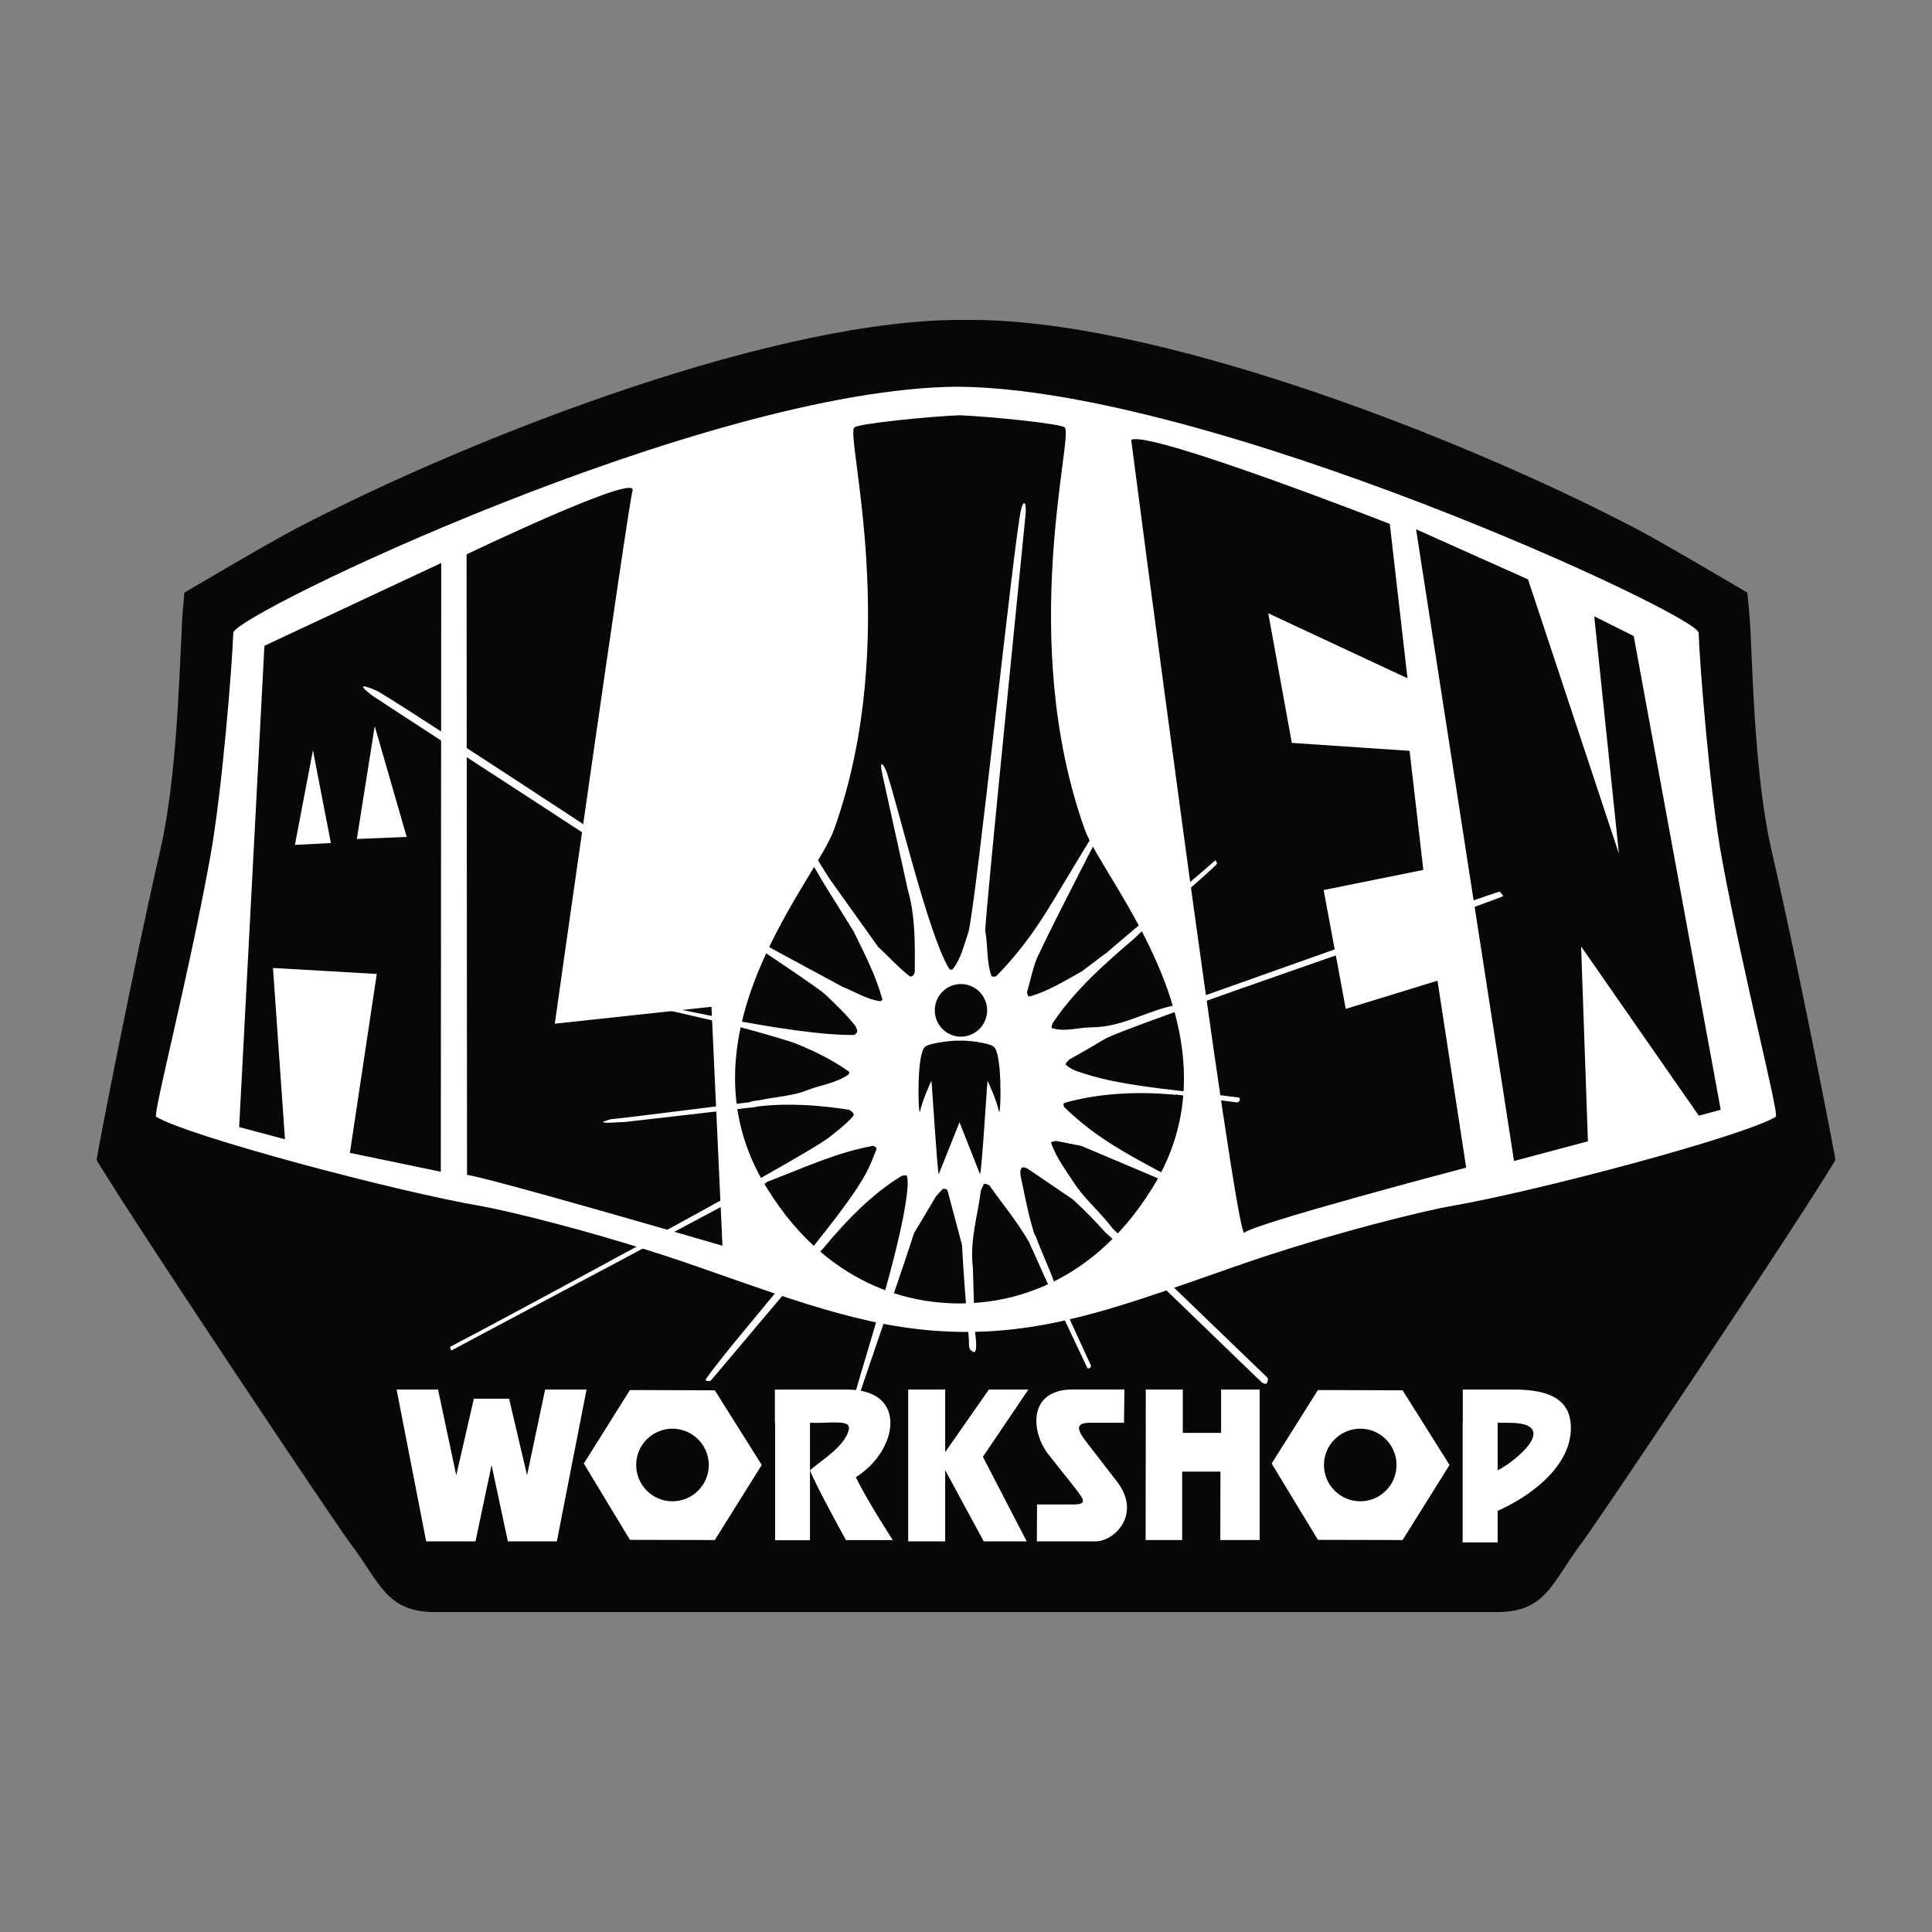 <?xml version="1.0" encoding="utf-8"?>
<!-- Generator: Adobe Illustrator 23.0.2, SVG Export Plug-In . SVG Version: 6.00 Build 0)  -->
<svg version="1.1" id="Layer_1" xmlns="http://www.w3.org/2000/svg" xmlns:xlink="http://www.w3.org/1999/xlink" x="0px" y="0px"
	 viewBox="0 0 500 500" style="enable-background:new 0 0 500 500;" xml:space="preserve">
<rect x="0" y="0" width="500" height="500" fill="#808080" stroke="none"/>
<style type="text/css">
	.st0{fill:#070707;}
	.st1{fill:#FFFFFF;}
	.st2{fill-rule:evenodd;clip-rule:evenodd;}
</style>
<g>
	<path class="st0" d="M458.54,220.43c-4.24-18.47-4.87-43.71-5.54-57.59c-0.03-0.67-0.07-1.35-0.12-1.98
		c-0.15-2.26-0.67-7.48-0.67-7.48s-21.9-12.99-29.17-16.76c-47.09-24.56-125.29-54.39-173.02-53.82
		c-47.78-0.57-125.89,29.26-173.09,53.82c-7.29,3.77-29.21,16.76-29.21,16.76s-0.49,5.23-0.6,7.48c0,0.64-0.07,1.32-0.08,1.98
		c-0.74,13.88-1.36,39.12-5.65,57.59c-6.41,27.65-16.57,79.59-16.38,79.83c11.61,19.1,61.41,93.46,65.57,99.05
		c7.89,10.39,9.3,17.91,22.15,17.91h137.29h137.27c12.87,0,14.24-7.52,22.04-17.91c4.25-5.58,54.07-79.95,65.67-99.05
		C475.13,300.02,465.02,248.08,458.54,220.43z"/>
	<polygon class="st1" points="141.08,359.61 136.4,381.8 131.76,361.99 127.22,361.99 122.63,361.99 118.08,381.8 113.36,359.61 
		102.64,359.61 110.29,398.9 123.06,398.9 127.22,379.17 131.43,398.9 144.11,398.9 151.8,359.61 	"/>
	<path class="st1" d="M221.48,382.3c10.81-6.7,13.83-22.68-2.25-22.68h-18.69v8.6h0.06v30.39h9.02v-18.07v-12.31h2.95
		c5.94-0.29,7.45-0.06,7.09,1.78c-0.95,4.51-8.34,8.75-10.03,10.53c1.49,3.92,9.3,18.03,9.3,18.03h12.12
		C231.05,398.56,224.54,388.57,221.48,382.3z"/>
	<polygon class="st1" points="266.14,359.61 255.93,359.61 244.61,375.8 244.61,359.61 235.04,359.61 235.04,398.9 244.61,398.9 
		244.61,380.47 254.59,398.9 265.71,398.9 254.37,377.03 	"/>
	<path class="st1" d="M290.89,368.21h-8.73c-3.66,0-3.66,1.51-1.17,4.76l8.01,10.37c6.58,8.36-0.47,15.56-5.44,15.56h-15.22
		l0.05-9.54h9.42c4,0,2.43-1.58,0.12-4.64l-6.46-8.13c-4.72-5.89-5.57-16.99,6.11-16.99h13.42L290.89,368.21z"/>
	<path class="st1" d="M326,398.56h-10.19l0.04-17.71h-9.91v17.71h-9.45l0.04-38.95h9.58v11.22h9.91v-11.22H326V398.56z"/>
	<path class="st1" d="M391.7,359.61h-13.13v8.47h-0.04v31.09h9.06V391c7.79-3.41,18.5-10.89,18.94-20.81
		C406.82,362.64,401.77,359.61,391.7,359.61z M387.59,380.53v-12.31h2.89C403.96,368.21,392.7,377.95,387.59,380.53z"/>
	<polygon class="st1" points="197.14,379.13 184.99,398.56 163.03,398.51 151.09,378.76 163.03,359.74 184.99,359.81 	"/>
	<path class="st1" d="M445.7,222.61c-3.25-17.36-5.9-51.84-6.09-58.85c-0.13-4.65-126.28-63.23-191.81-63.68l0,0l0,0l0,0l0,0
		c-65.58,0.46-187.3,59.03-187.43,63.68c-0.17,7.02-2.87,41.49-6.11,58.85c-5.73,31.34-14.74,65.86-13.85,66.4
		c8.01,4.96,61.88,19.34,84.44,23.19c5.49,0.94,30.04,6.67,55.71,15.63c27.61,9.65,46.5,16.87,69.47,16.87l0,0l0,0l0,0l0,0
		c22.94,0,41.83-7.22,69.41-16.87c25.66-8.96,50.24-14.69,55.67-15.63c22.59-3.85,76.46-18.23,84.46-23.19
		C460.53,288.48,451.5,253.95,445.7,222.61z"/>
	<polygon class="st0" points="68.43,167.13 61.89,291.68 73.75,294.84 70.65,250.51 97.51,252.06 90.55,298.36 114.08,303.25 
		114.19,145.7 	"/>
	<path class="st0" d="M120.75,143.47c0,0,44.24-21.22,42.96-16.53c-1.29,4.7-20.13,137.99-20.13,137.99l40.55-4.38l2.84,61.85
		c0,0-58.44-17.08-66.1-18.36L120.75,143.47z"/>
	<polygon class="st1" points="76.32,218.66 85.63,218.18 80.99,194.19 	"/>
	<polygon class="st1" points="92.35,217.13 105.25,216.59 96.98,187.92 	"/>
	<path class="st0" d="M292.75,113.83c4.81-2.52,66.93,21.76,66.93,21.76l4.58,39.95l-36.03-16.82l6.09,33.54l30.48,2.06l3.56,30.81
		l-25.8,5.21l5.72,30.76l23.74-7.3l7.43,48.38c0,0-55.04,14.48-57.4,16.86C319.71,321.39,292.75,113.83,292.75,113.83z"/>
	<polygon class="st0" points="366.48,136.98 395.45,149.94 418.98,220.95 412.59,159.5 422.8,164.6 445.32,287.2 439.65,288.74 
		409.19,244.94 410.95,295.37 391.83,300.46 	"/>
	<path class="st0" d="M280.69,214.55c-17.54-49.39-2.68-101.98-5.15-103.95c-1.22-0.96-19.18-2.82-27.23-3.13l0,0l0,0l0,0l0,0
		c-8.07,0.31-26.06,2.17-27.2,3.13c-2.44,1.97,12.4,54.56-5.21,103.95c-4.83,13.66-41.78,53.69-17.45,92.88
		c17.05,27.71,40.6,29.9,49.86,29.9c9.3,0,32.8-2.19,49.93-29.9C322.47,268.24,285.54,228.21,280.69,214.55z"/>
	<path class="st1" d="M196.27,197.83c2.07,2.8,16.5,26.74,18.45,29.65l12.59,17.64c2.73,2.43,5.21,5.31,8.18,7.58
		c0.82,0.14,1.05-0.57,1.24-1.09c0.09-6.99,0.16-14.56-1.75-21.17l-6.45-29.21c0,0-0.02-0.12-0.09-0.43
		c-1.13-4.94,0.35-2.87,1.13-0.75c0.04,0.15,0.04,0.26,0.11,0.43c3.2,10.09,10.64,41.28,15.8,49.94c0.15,0.37,0.53,0.64,1,0.49
		c2.25-2.73,2.96-6.28,4.11-9.57c1.93-6.49,11.94-102.9,13.68-109.54c0.45-1.9,1.21-2.42,1.2,0.32v0.45
		c-0.58,6.39-10.28,101.93-10.5,108.26c0.73,3.85,0.3,8.1,1.63,11.79c0.4,0.21,0.8,0.21,1.24,0c4.93-4.98,9.35-10.85,12.89-16.52
		c3.49-5.54,13.72-23.1,17.51-28.32l0.27,0.12c-4.6,9.35-15.92,30.85-20.24,40.29c-1.08,2.73-1.62,5.72-2.48,8.57
		c0.12,0.41,0.04,0.9,0.56,1.16c4.85-1.34,9.26-4.1,13.65-6.54l5.77-4.37l0.66-0.45c0.14-0.26,24.53-20.67,28.12-23.93
		c0.19,0.33,0.6,0.76,0.24,1.12c-1.36,1.5-19.94,17.68-21.18,19.08c-7.83,6.69-15.56,13.53-21.18,21.95
		c-0.17,0.39-0.32,0.85-0.24,1.28c3.36,1.1,6.96-0.19,10.49-0.19c8.37-0.12,14.62-4.67,22.44-5.89c1.72-0.5,81.22-28.94,83-29.23
		c0.08,0.09,0.95,1.04,0.87,1.2c-8.17,3.46-94.92,32.76-102.86,36.82c-3.13,1.85-6.21,3.69-9.38,5.41
		c-0.28,0.43-0.96,0.77-0.96,1.31c1.37,1.37,3.17,1.83,4.92,2.39c10.43,3.5,28.68,4.67,39.98,6.16c0.15,0.23,0.27,0.64,0.07,0.95
		l-0.52,0.33l-16-2.07c-0.22,0.25-0.61-0.09-1.07,0c-9.07-0.81-19.18-0.29-27.72,2.19c-0.31,0.13-0.24,0.73-0.02,1.07
		c10.68,10.58,23.55,15.57,35.82,22.76c0.12,0.27-0.1,0.53-0.31,0.73c-10.28-4.81-20.75-9.02-31.13-13.45l-6.53-1.28
		c-0.45,0.1-0.99,0.1-1.28,0.44c1.4,4.09,4.2,7.66,6.6,11.39c2.74,3.75,6.53,7.07,9.37,10.86l40.08,38.62
		c0.21,0.57-0.03,1.06-0.27,1.51c-1.08,0.24-1.67-0.93-2.48-1.53c-1.11-1.01-37.87-36.72-39.16-37.54
		c-2.69-2.96-5.42-5.85-8.49-8.61l-11.61-7.9c-0.49-0.23-1.01-0.56-1.59-0.33c-0.58,0.68-0.4,1.73-0.23,2.53
		c1.04,4.88,1.94,9.89,3.44,14.54c-0.08-0.04,0.39,0.71,0.39,0.71c1.41,3.94,3.3,7.73,4.7,11.71c0.37,0.22,0.02,0.59,0.24,0.97
		c1.65,4.18,7.5,16.7,9.35,20.78c0,0.43-0.27,0.59-0.52,0.73h-0.36L272.41,335l-6.07-13.5c-2.9-5.14-6.86-9.84-10.27-14.71
		c-0.51-0.13-0.92-0.64-1.48-0.33l-0.75,1.68c-0.8,6.56-2.9,12.81-2.07,19.8l0.5,16.2c1.12,8.09-0.68,5.37-1.18,5.18
		c-0.47-0.82-0.27-2.01-0.37-3.08c-0.69-8.07-1.32-16.05-1.76-24.07l-3.72-14c-0.16-0.55-0.81-0.51-1.22-0.51l-1.78,1.95l-5.69,9.53
		c-2.56,8.13-12.19,35.75-14.81,43.87c-0.11,0.35-0.61,0.43-0.87,0.21c-0.22-0.77,0.04-1.64,0.35-2.35
		c3.17-11.28,13.26-42.29,13.71-54.7c-0.16-0.64,0.13-1.59-0.45-2.03l-1.12,0.17c-7.57,4.59-14.42,11.63-20.17,18.61
		c-3.61,3.77-25.84,30.49-29.28,34.41c-0.4,0.07-0.9,0.22-1.24-0.16l-0.07-0.14c7.34-10.59,36.57-42.9,41.96-54.25
		c0.91-1.72,1.55-3.62,2.29-5.41c0-0.51-0.49-0.62-0.84-0.84c-9.75,1.75-18.41,5.9-27.42,9.3l-0.35,0.32l-81.46,43.37
		c0-0.35-0.36-0.55-0.28-0.97c8.21-4.2,90.46-48.34,97.99-54.14c2.21-1.73,4.5-3.48,6.4-5.66c0.22-0.84-0.69-1.22-1.16-1.54
		c-7.63-1.19-15.35-1.77-23.24-0.91c-0.89,0.13-1.87,0.41-3.03,0.41l-0.29,0.05l-31.77,3.64c0,0-1.14,0-1.89,0.07
		c-3.97,0.29-3.44-0.14-3.44-0.14s1.37-0.58,2.09-0.69c0.68-0.09,1.53-0.15,1.53-0.15c8.54-0.97,28.96-3.59,34.34-4.25
		c0.77-0.39,1.87-0.39,2.74-0.54c4.17-0.91,8.66-1.05,12.49-2.7c3.49-1.25,7.26-1.77,10.38-3.95c0.08-0.21,0.24-0.45,0.08-0.71
		c-4.31-3.06-8.96-5.34-13.74-7.26c-1.25-0.56-12.03-3.73-15.74-4.56c-4.82-1.3-33.76-7.76-38.58-8.98
		c-1.86-0.66-2.15-1.11,0.31-0.88c14.44,3.76,53.58,12.57,69.22,12.17c0.38-0.37,0.79-0.72,0.64-1.25l-0.44-1.06
		c-2.37-2.97-5.15-5.65-8-8.33c-7.3-6.15-105.93-69.78-116.54-76.84c-0.17-0.13,0,0.02-0.46-0.31c-5.9-4.44,0.87-1.37,0.87-1.37
		c0.14,0.04,0.48,0.19,0.95,0.49c10.55,6.21,98.15,63.95,101.44,66.28l18.41,9.95c3.24,1.28,6.19,3.22,9.72,3.72
		c0.21-0.01,0.64-0.27,0.56-0.55c-1.71-6.18-4.62-11.83-7.46-17.58l-7.88-12.69c-1.69-3.01-16.04-27.05-17.88-30.05
		C195.3,197.69,195.8,197.57,196.27,197.83z"/>
	<path class="st0" d="M257.12,270.86c-0.41-0.63-5.58-1.66-8.66-1.54c-3.04-0.12-8.55,0.91-8.96,1.54
		c-2.27,1.28-1.93,16.96-1.44,16.96c0.63-2.93,2.23-6.45,2.97-8.11c0.12-0.2,1.53,23.63,1.92,24.16l5.37-13.43l5.3,13.43
		c0.47-0.53,1.86-24.37,1.97-24.16c0.76,1.66,2.34,5.18,2.98,8.11C259.09,287.82,259.36,272.14,257.12,270.86z"/>
	<path class="st0" d="M174.01,369.74c-5.17,0-9.37,4.23-9.37,9.39c0,5.2,4.2,9.4,9.37,9.4c5.22,0,9.42-4.2,9.42-9.4
		C183.42,373.96,179.22,369.74,174.01,369.74z"/>
	<polygon class="st1" points="375.14,379.13 362.99,398.56 341.08,398.51 329.1,378.76 341.08,359.74 362.99,359.81 	"/>
	<path class="st0" d="M352.06,369.74c-5.21,0-9.42,4.23-9.42,9.39c0,5.2,4.21,9.4,9.42,9.4c5.15,0,9.36-4.2,9.36-9.4
		C361.42,373.96,357.21,369.74,352.06,369.74z"/>
	<path class="st0" d="M255.47,261.48c0-3.75-3.03-6.81-6.81-6.81c-3.75,0-6.74,3.06-6.74,6.81c0,3.74,3,6.81,6.74,6.81
		C252.44,268.29,255.47,265.22,255.47,261.48z"/>
</g>
</svg>
